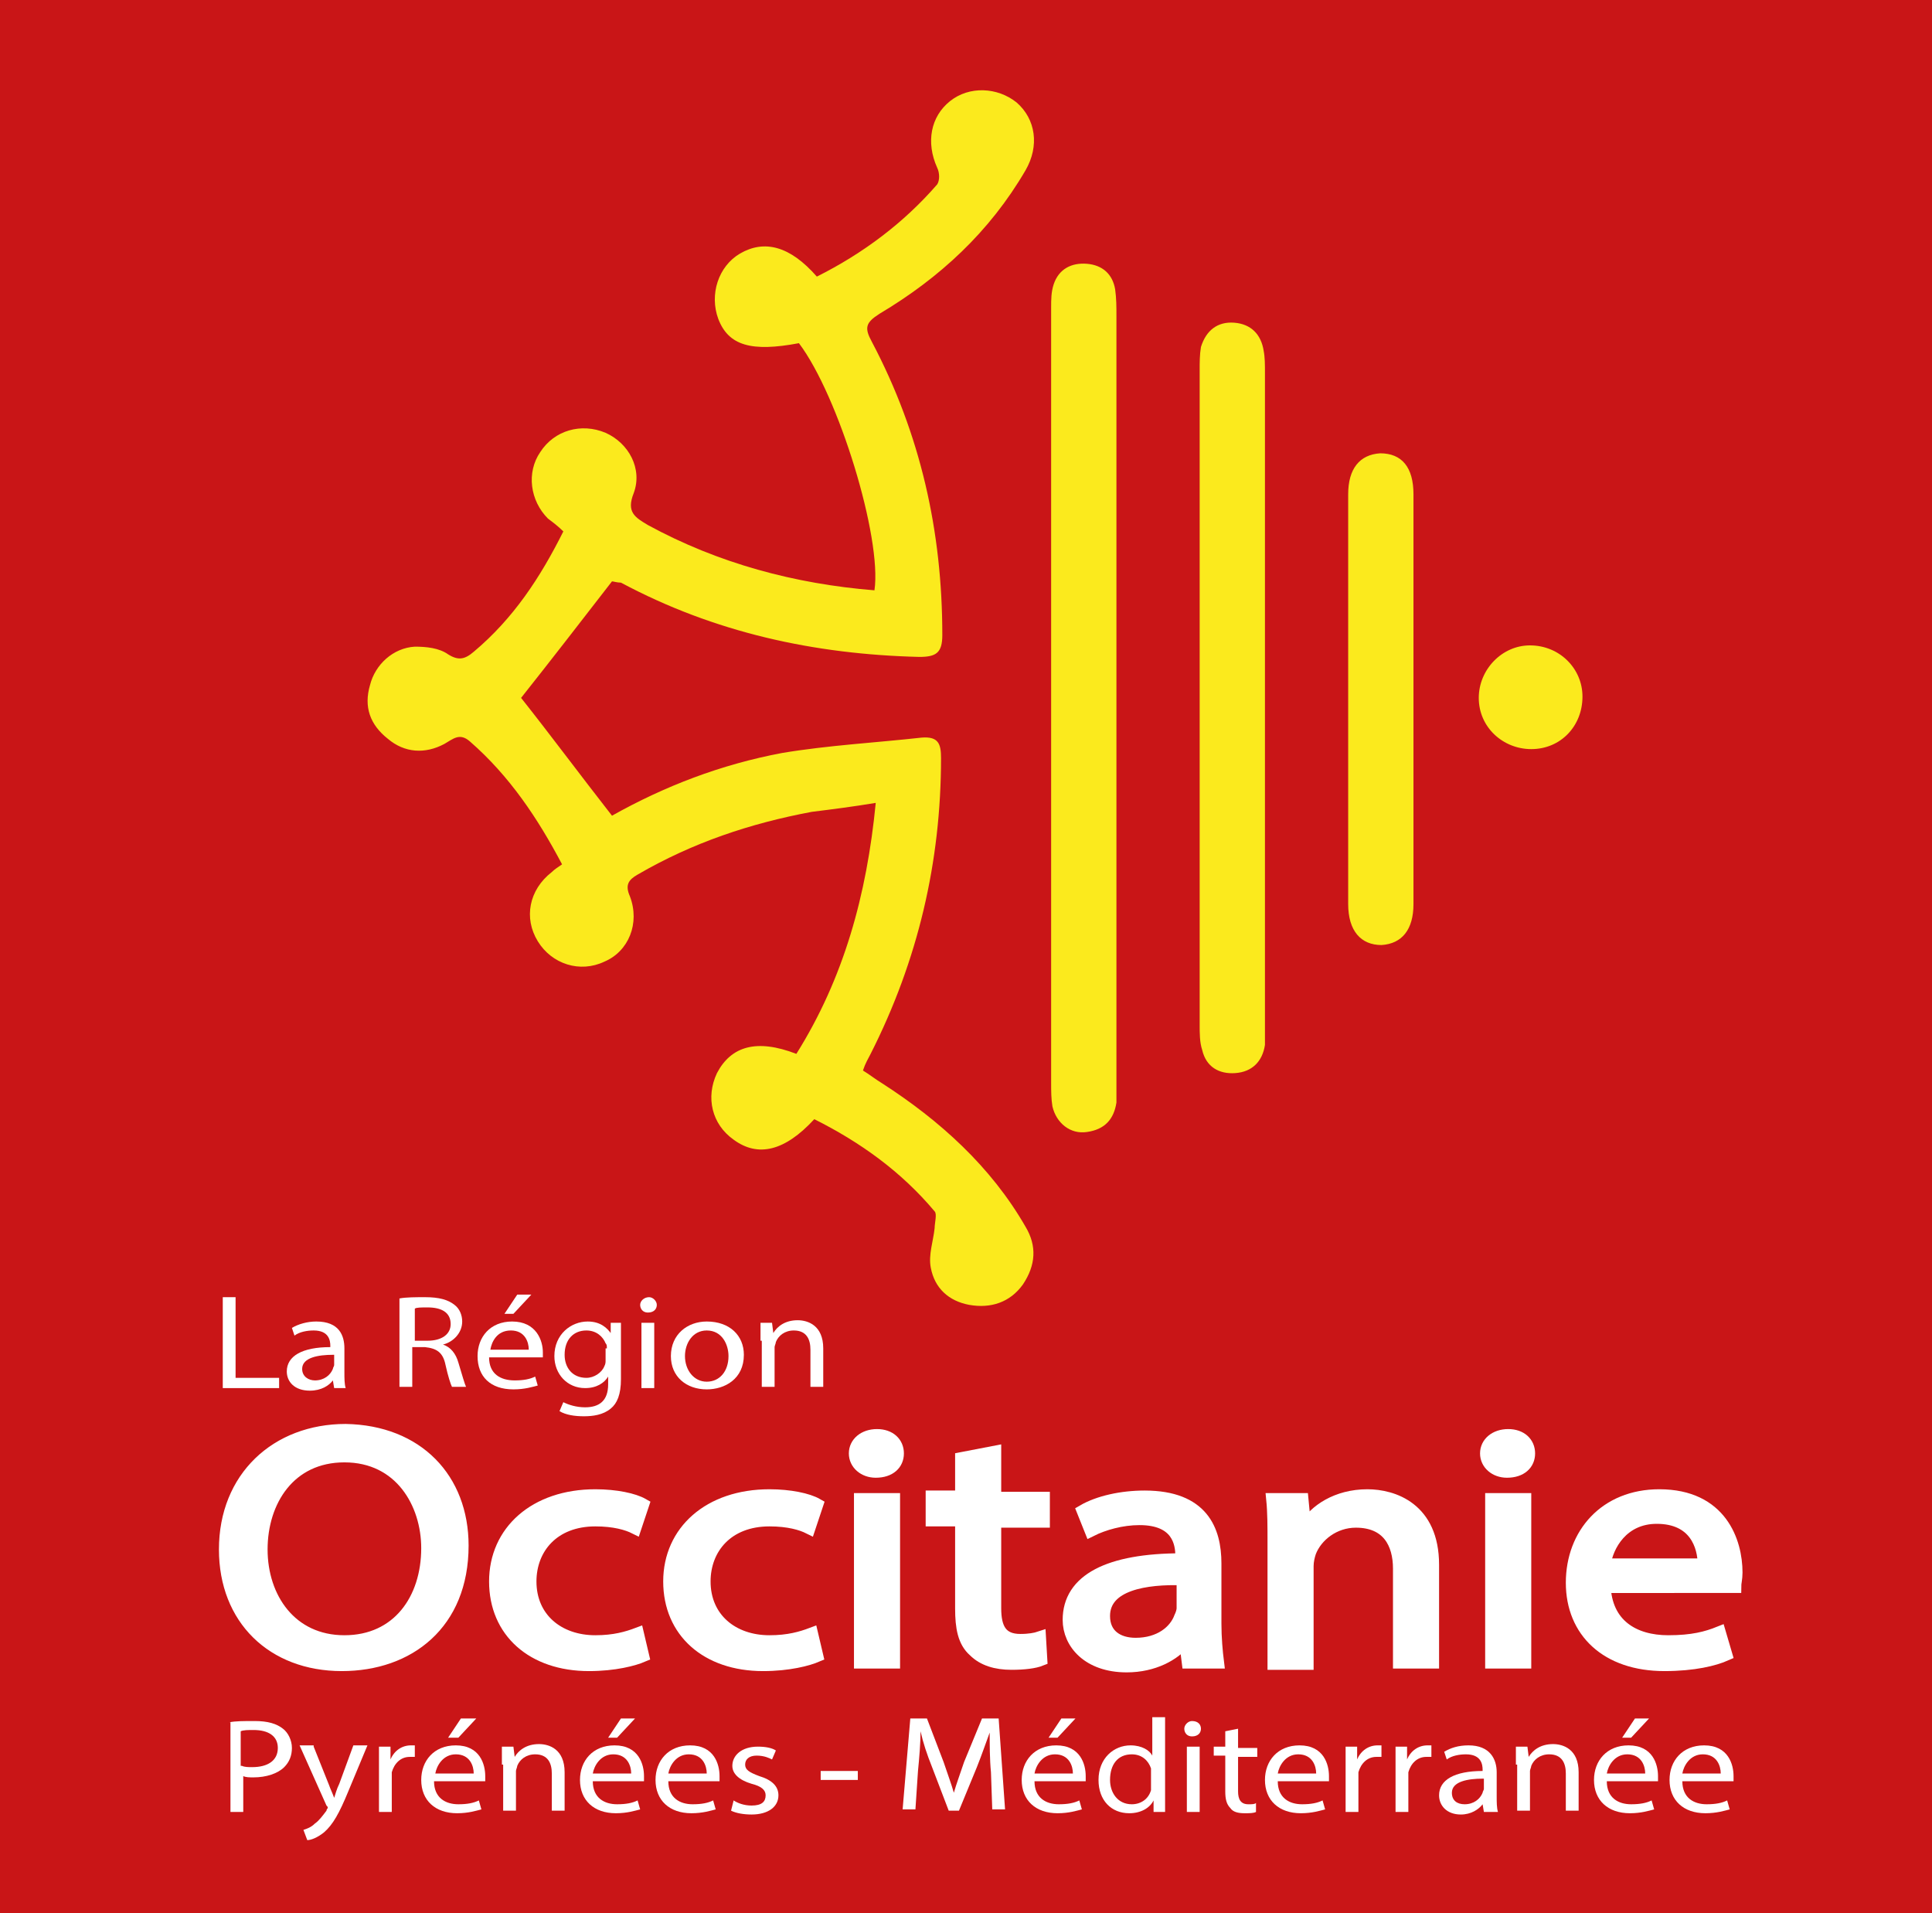 <?xml version="1.0" encoding="utf-8"?>
<!-- Generator: Adobe Illustrator 21.0.2, SVG Export Plug-In . SVG Version: 6.00 Build 0)  -->
<svg version="1.1" id="Calque_1" xmlns="http://www.w3.org/2000/svg" xmlns:xlink="http://www.w3.org/1999/xlink" x="0px" y="0px"
	 viewBox="0 0 150.9 149.4" style="enable-background:new 0 0 150.9 149.4;" xml:space="preserve">
<style type="text/css">
	.st0{fill:#C91517;}
	.st1{fill:#FBEA1D;}
	.st2{fill:#FFFFFF;stroke:#FFFFFF;stroke-miterlimit:10;}
	.st3{fill:#FFFFFF;}
</style>
<g>
	<rect class="st0" width="150.9" height="149.4"/>
	<g>
		<path class="st1" d="M47.8,45.4c-2.4,3.1-4.8,6.2-7.1,9.1c2.3,2.9,4.6,6,7.1,9.2c4.1-2.3,8.5-4,13.3-4.9c3.6-0.6,7.3-0.8,10.9-1.2
			c1.3-0.1,1.5,0.5,1.5,1.6C73.5,67.3,71.7,75,68,82.3c-0.2,0.4-0.4,0.7-0.6,1.3c0.5,0.3,1,0.7,1.5,1c4.5,2.9,8.5,6.5,11.2,11.2
			c0.9,1.5,0.8,3-0.2,4.5c-1,1.4-2.5,1.9-4.2,1.6c-1.6-0.3-2.7-1.3-3-2.9c-0.2-1,0.2-2.1,0.3-3.1c0-0.4,0.2-1.1,0-1.3
			c-2.6-3.1-5.8-5.4-9.4-7.2c-2.3,2.5-4.4,3-6.3,1.6c-1.7-1.2-2.2-3.3-1.3-5.2c1.1-2.1,3.1-2.7,6.2-1.5c3.7-5.9,5.5-12.4,6.2-19.6
			c-1.8,0.3-3.4,0.5-5,0.7c-4.8,0.9-9.3,2.4-13.6,4.9c-0.7,0.4-1,0.8-0.6,1.7c0.8,2.1-0.1,4.3-2,5.1c-1.9,0.9-4.1,0.2-5.2-1.6
			c-1.1-1.8-0.7-4,1.1-5.4c0.2-0.2,0.5-0.4,0.8-0.6c-1.9-3.6-4.1-6.9-7.2-9.6c-0.8-0.7-1.3-0.2-2,0.2c-1.5,0.8-3.1,0.7-4.4-0.4
			c-1.4-1.1-1.9-2.5-1.4-4.2c0.4-1.6,1.8-2.9,3.5-3c0.9,0,1.9,0.1,2.6,0.6c0.8,0.5,1.3,0.4,2-0.2c3.1-2.6,5.2-5.8,7-9.4
			c-0.4-0.4-0.8-0.7-1.2-1c-1.4-1.4-1.7-3.6-0.6-5.2c1.1-1.7,3.2-2.3,5.1-1.5c1.8,0.8,2.9,2.8,2.2,4.7c-0.6,1.5,0.1,1.9,1.1,2.5
			c5.5,3,11.5,4.6,17.7,5.1c0.6-4.1-2.8-15.2-5.9-19.3c-3.7,0.7-5.5,0.2-6.3-1.9c-0.7-1.9,0-4.1,1.7-5.1c1.9-1.1,3.9-0.6,6,1.8
			c3.6-1.8,6.8-4.2,9.4-7.2c0.2-0.3,0.2-0.9,0-1.3c-0.9-2-0.5-4,1-5.2c1.5-1.2,3.7-1.1,5.2,0.1c1.5,1.3,1.8,3.4,0.7,5.3
			c-2.8,4.8-6.7,8.4-11.4,11.2c-1.1,0.7-1.2,1.1-0.6,2.2c3.8,7.2,5.5,14.8,5.5,22.9c0,1.4-0.5,1.7-1.8,1.7c-8.2-0.2-16-1.9-23.3-5.8
			C48.2,45.5,47.9,45.4,47.8,45.4z"/>
		<path class="st1" d="M87.2,54.7c0,9.9,0,19.8,0,29.7c0,0.6,0,1.1,0,1.7c-0.2,1.3-0.9,2.1-2.3,2.3c-1.3,0.2-2.4-0.7-2.7-2
			c-0.1-0.6-0.1-1.2-0.1-1.8c0-20.2,0-40.4,0-60.6c0-0.6,0-1.2,0.2-1.8c0.4-1.2,1.4-1.7,2.6-1.6c1.2,0.1,2,0.8,2.2,2
			c0.1,0.7,0.1,1.4,0.1,2.1C87.2,34.8,87.2,44.8,87.2,54.7z"/>
		<path class="st1" d="M98.8,54.6c0,8.3,0,16.7,0,25c0,0.7,0,1.3,0,2c-0.2,1.3-1,2.1-2.3,2.2c-1.3,0.1-2.3-0.5-2.6-1.8
			c-0.2-0.6-0.2-1.3-0.2-2c0-17,0-34.1,0-51.1c0-0.6,0-1.2,0.1-1.8c0.4-1.3,1.3-2,2.6-1.9c1.3,0.1,2.1,0.9,2.3,2.2
			c0.1,0.5,0.1,1.1,0.1,1.7C98.8,37.6,98.8,46.1,98.8,54.6z"/>
		<path class="st1" d="M110.4,54.6c0,5.3,0,10.7,0,16c0,2-0.9,3.1-2.5,3.2c-1.6,0-2.6-1.1-2.6-3.2c0-10.7,0-21.4,0-32
			c0-2,0.9-3.1,2.5-3.2c1.7,0,2.6,1.1,2.6,3.2C110.4,43.9,110.4,49.2,110.4,54.6z"/>
		<path class="st1" d="M123.6,54.4c0,2.3-1.7,4.1-4,4.1c-2.2,0-4.1-1.7-4.1-4c0-2.2,1.8-4.1,4-4.1C121.8,50.4,123.6,52.2,123.6,54.4
			z"/>
	</g>
	<g>
		<path class="st2" d="M36.1,120.7c0,6.1-4.2,9.3-9.4,9.3c-5.4,0-9.1-3.6-9.1-9c0-5.6,4-9.3,9.4-9.3
			C32.6,111.8,36.1,115.5,36.1,120.7z M20.4,121c0,3.8,2.3,7.2,6.5,7.2c4.2,0,6.5-3.3,6.5-7.3c0-3.5-2.1-7.2-6.5-7.2
			C22.6,113.7,20.4,117.2,20.4,121z"/>
		<path class="st2" d="M50.2,129.3c-0.7,0.3-2.2,0.7-4.2,0.7c-4.4,0-7.3-2.6-7.3-6.5c0-3.9,3.1-6.7,7.8-6.7c1.6,0,3,0.3,3.7,0.7
			l-0.6,1.8c-0.6-0.3-1.6-0.6-3.1-0.6c-3.3,0-5.1,2.2-5.1,4.8c0,2.9,2.2,4.7,5.1,4.7c1.5,0,2.5-0.3,3.3-0.6L50.2,129.3z"/>
		<path class="st2" d="M63.8,129.3c-0.7,0.3-2.2,0.7-4.2,0.7c-4.4,0-7.3-2.6-7.3-6.5c0-3.9,3.1-6.7,7.8-6.7c1.6,0,3,0.3,3.7,0.7
			l-0.6,1.8c-0.6-0.3-1.6-0.6-3.1-0.6c-3.3,0-5.1,2.2-5.1,4.8c0,2.9,2.2,4.7,5.1,4.7c1.5,0,2.5-0.3,3.3-0.6L63.8,129.3z"/>
		<path class="st2" d="M70.1,113.5c0,0.8-0.6,1.4-1.7,1.4c-0.9,0-1.6-0.6-1.6-1.4c0-0.8,0.7-1.4,1.7-1.4
			C69.5,112.1,70.1,112.7,70.1,113.5z M67.2,129.8v-12.7h2.6v12.7H67.2z"/>
		<path class="st2" d="M77.7,113.4v3.6h3.8v1.8h-3.8v6.8c0,1.6,0.5,2.5,2,2.5c0.7,0,1.2-0.1,1.5-0.2l0.1,1.7
			c-0.5,0.2-1.3,0.3-2.3,0.3c-1.2,0-2.2-0.3-2.9-1c-0.8-0.7-1-1.8-1-3.3v-6.9h-2.3v-1.8h2.3v-3L77.7,113.4z"/>
		<path class="st2" d="M92.8,129.8l-0.2-1.6h-0.1c-0.8,1-2.4,1.9-4.5,1.9c-3,0-4.5-1.8-4.5-3.6c0-3.1,3.1-4.7,8.8-4.7v-0.3
			c0-1-0.3-2.9-3.3-2.9c-1.4,0-2.8,0.4-3.8,0.9l-0.6-1.5c1.2-0.7,3-1.1,4.8-1.1c4.5,0,5.5,2.6,5.5,5.2v4.7c0,1.1,0.1,2.2,0.2,3H92.8
			z M92.4,123.3c-2.9-0.1-6.2,0.4-6.2,2.9c0,1.5,1.1,2.2,2.5,2.2c1.9,0,3.1-1,3.5-2.1c0.1-0.2,0.2-0.5,0.2-0.7V123.3z"/>
		<path class="st2" d="M99.5,120.5c0-1.3,0-2.4-0.1-3.4h2.3l0.2,2.1h0.1c0.7-1.2,2.4-2.4,4.8-2.4c2,0,5.1,1,5.1,5.4v7.6h-2.6v-7.3
			c0-2-0.9-3.7-3.4-3.7c-1.7,0-3.1,1.1-3.6,2.4c-0.1,0.3-0.2,0.7-0.2,1.1v7.6h-2.6V120.5z"/>
		<path class="st2" d="M119.4,113.5c0,0.8-0.6,1.4-1.7,1.4c-0.9,0-1.6-0.6-1.6-1.4c0-0.8,0.7-1.4,1.7-1.4
			C118.8,112.1,119.4,112.7,119.4,113.5z M116.5,129.8v-12.7h2.6v12.7H116.5z"/>
		<path class="st2" d="M125.3,123.8c0.1,3.1,2.3,4.4,5,4.4c1.9,0,3-0.3,4-0.7l0.5,1.7c-0.9,0.4-2.5,0.8-4.8,0.8
			c-4.5,0-7.2-2.6-7.2-6.4c0-3.8,2.6-6.8,6.8-6.8c4.8,0,6,3.6,6,6c0,0.5-0.1,0.8-0.1,1.1H125.3z M133.1,122.2c0-1.5-0.7-3.7-3.7-3.7
			c-2.7,0-3.9,2.2-4.1,3.7H133.1z"/>
	</g>
	<g>
		<path class="st3" d="M17.9,134.5c0.5-0.1,1.1-0.1,2-0.1c1,0,1.7,0.2,2.2,0.6c0.4,0.3,0.7,0.9,0.7,1.5c0,0.6-0.2,1.1-0.6,1.5
			c-0.5,0.5-1.4,0.8-2.4,0.8c-0.3,0-0.6,0-0.8-0.1v2.8h-1V134.5z M18.9,137.9c0.2,0.1,0.5,0.1,0.8,0.1c1.2,0,2-0.5,2-1.5
			c0-0.9-0.7-1.4-1.9-1.4c-0.4,0-0.8,0-1,0.1V137.9z"/>
		<path class="st3" d="M24.5,136.4l1.2,3c0.1,0.3,0.3,0.7,0.4,1h0c0.1-0.3,0.2-0.7,0.4-1.1l1.1-3h1.1l-1.5,3.6
			c-0.7,1.7-1.2,2.6-1.9,3.2c-0.5,0.4-1,0.6-1.3,0.6l-0.3-0.8c0.3-0.1,0.6-0.2,0.9-0.5c0.3-0.2,0.6-0.6,0.9-1c0-0.1,0.1-0.2,0.1-0.2
			c0-0.1,0-0.1-0.1-0.2l-2.1-4.7H24.5z"/>
		<path class="st3" d="M29.6,138c0-0.6,0-1.1,0-1.6h0.9l0,1h0c0.3-0.7,0.9-1.1,1.6-1.1c0.1,0,0.2,0,0.3,0v0.9c-0.1,0-0.2,0-0.4,0
			c-0.7,0-1.2,0.5-1.4,1.2c0,0.1,0,0.3,0,0.4v2.7h-1V138z"/>
		<path class="st3" d="M33.9,139.1c0,1.3,0.9,1.8,1.9,1.8c0.7,0,1.2-0.1,1.6-0.3l0.2,0.7c-0.4,0.1-1,0.3-1.9,0.3
			c-1.7,0-2.8-1-2.8-2.6c0-1.5,1-2.7,2.7-2.7c1.9,0,2.3,1.5,2.3,2.4c0,0.2,0,0.3,0,0.4H33.9z M37,138.5c0-0.6-0.3-1.5-1.4-1.5
			c-1,0-1.5,0.9-1.6,1.5H37z M37.2,134.2l-1.4,1.5H35l1-1.5H37.2z"/>
		<path class="st3" d="M39.2,137.8c0-0.5,0-1,0-1.4h0.9l0.1,0.8h0c0.3-0.5,0.9-1,1.9-1c0.8,0,2,0.4,2,2.2v3h-1v-2.9
			c0-0.8-0.3-1.5-1.3-1.5c-0.7,0-1.2,0.4-1.4,0.9c0,0.1-0.1,0.3-0.1,0.4v3.1h-1V137.8z"/>
		<path class="st3" d="M46.3,139.1c0,1.3,0.9,1.8,1.9,1.8c0.7,0,1.2-0.1,1.6-0.3l0.2,0.7c-0.4,0.1-1,0.3-1.9,0.3
			c-1.7,0-2.8-1-2.8-2.6c0-1.5,1-2.7,2.7-2.7c1.9,0,2.3,1.5,2.3,2.4c0,0.2,0,0.3,0,0.4H46.3z M49.3,138.5c0-0.6-0.3-1.5-1.4-1.5
			c-1,0-1.5,0.9-1.6,1.5H49.3z M49.6,134.2l-1.4,1.5h-0.7l1-1.5H49.6z"/>
		<path class="st3" d="M52.2,139.1c0,1.3,0.9,1.8,1.9,1.8c0.7,0,1.2-0.1,1.6-0.3l0.2,0.7c-0.4,0.1-1,0.3-1.9,0.3
			c-1.7,0-2.8-1-2.8-2.6c0-1.5,1-2.7,2.7-2.7c1.9,0,2.3,1.5,2.3,2.4c0,0.2,0,0.3,0,0.4H52.2z M55.2,138.5c0-0.6-0.3-1.5-1.4-1.5
			c-1,0-1.5,0.9-1.6,1.5H55.2z"/>
		<path class="st3" d="M57.3,140.6c0.3,0.2,0.8,0.4,1.4,0.4c0.8,0,1.1-0.3,1.1-0.8c0-0.4-0.3-0.7-1.1-0.9c-1-0.3-1.5-0.8-1.5-1.4
			c0-0.8,0.7-1.5,2-1.5c0.6,0,1.1,0.1,1.4,0.3l-0.3,0.7c-0.2-0.1-0.6-0.3-1.2-0.3c-0.6,0-0.9,0.3-0.9,0.7c0,0.4,0.3,0.6,1.1,0.9
			c1,0.3,1.5,0.8,1.5,1.5c0,0.9-0.8,1.5-2.1,1.5c-0.6,0-1.2-0.1-1.6-0.3L57.3,140.6z"/>
		<path class="st3" d="M67,138.3v0.7h-2.9v-0.7H67z"/>
		<path class="st3" d="M77.4,138.4c-0.1-1-0.1-2.2-0.1-3.1h0c-0.3,0.8-0.6,1.7-1,2.7l-1.4,3.4h-0.8l-1.3-3.4c-0.4-1-0.7-1.9-0.9-2.8
			h0c0,0.9-0.1,2.1-0.2,3.1l-0.2,3h-1l0.6-7.1h1.3l1.3,3.4c0.3,0.9,0.6,1.7,0.8,2.4h0c0.2-0.7,0.5-1.5,0.8-2.4l1.4-3.4h1.3l0.5,7.1
			h-1L77.4,138.4z"/>
		<path class="st3" d="M80.8,139.1c0,1.3,0.9,1.8,1.9,1.8c0.7,0,1.2-0.1,1.6-0.3l0.2,0.7c-0.4,0.1-1,0.3-1.9,0.3
			c-1.7,0-2.8-1-2.8-2.6c0-1.5,1-2.7,2.7-2.7c1.9,0,2.3,1.5,2.3,2.4c0,0.2,0,0.3,0,0.4H80.8z M83.8,138.5c0-0.6-0.3-1.5-1.4-1.5
			c-1,0-1.5,0.9-1.6,1.5H83.8z M84,134.2l-1.4,1.5h-0.7l1-1.5H84z"/>
		<path class="st3" d="M91,134v6.2c0,0.5,0,1,0,1.3h-0.9l0-0.9h0c-0.3,0.6-1,1-1.9,1c-1.4,0-2.4-1-2.4-2.6c0-1.7,1.2-2.7,2.5-2.7
			c0.9,0,1.5,0.4,1.7,0.8h0v-3H91z M89.9,138.5c0-0.1,0-0.3,0-0.4c-0.2-0.6-0.7-1.1-1.5-1.1c-1.1,0-1.7,0.8-1.7,2
			c0,1,0.6,1.9,1.7,1.9c0.7,0,1.3-0.4,1.5-1.1c0-0.1,0-0.3,0-0.4V138.5z"/>
		<path class="st3" d="M93.8,135c0,0.3-0.2,0.6-0.7,0.6c-0.4,0-0.6-0.3-0.6-0.6c0-0.3,0.3-0.6,0.6-0.6
			C93.6,134.4,93.8,134.7,93.8,135z M92.7,141.5v-5.1h1v5.1H92.7z"/>
		<path class="st3" d="M96.7,135v1.5h1.5v0.7h-1.5v2.7c0,0.6,0.2,1,0.8,1c0.3,0,0.5,0,0.6-0.1l0,0.7c-0.2,0.1-0.5,0.1-0.9,0.1
			c-0.5,0-0.9-0.1-1.1-0.4c-0.3-0.3-0.4-0.7-0.4-1.3v-2.8h-0.9v-0.7h0.9v-1.2L96.7,135z"/>
		<path class="st3" d="M99.8,139.1c0,1.3,0.9,1.8,1.9,1.8c0.7,0,1.2-0.1,1.6-0.3l0.2,0.7c-0.4,0.1-1,0.3-1.9,0.3
			c-1.7,0-2.8-1-2.8-2.6c0-1.5,1-2.7,2.7-2.7c1.9,0,2.3,1.5,2.3,2.4c0,0.2,0,0.3,0,0.4H99.8z M102.8,138.5c0-0.6-0.3-1.5-1.4-1.5
			c-1,0-1.5,0.9-1.6,1.5H102.8z"/>
		<path class="st3" d="M105.1,138c0-0.6,0-1.1,0-1.6h0.9l0,1h0c0.3-0.7,0.9-1.1,1.6-1.1c0.1,0,0.2,0,0.3,0v0.9c-0.1,0-0.2,0-0.4,0
			c-0.7,0-1.2,0.5-1.4,1.2c0,0.1,0,0.3,0,0.4v2.7h-1V138z"/>
		<path class="st3" d="M109,138c0-0.6,0-1.1,0-1.6h0.9l0,1h0c0.3-0.7,0.9-1.1,1.6-1.1c0.1,0,0.2,0,0.3,0v0.9c-0.1,0-0.2,0-0.4,0
			c-0.7,0-1.2,0.5-1.4,1.2c0,0.1,0,0.3,0,0.4v2.7h-1V138z"/>
		<path class="st3" d="M115.9,141.5l-0.1-0.6h0c-0.3,0.4-0.9,0.8-1.7,0.8c-1.1,0-1.7-0.7-1.7-1.5c0-1.2,1.2-1.9,3.4-1.9v-0.1
			c0-0.4-0.1-1.2-1.3-1.2c-0.5,0-1.1,0.1-1.5,0.4l-0.2-0.6c0.5-0.3,1.1-0.5,1.9-0.5c1.7,0,2.2,1.1,2.2,2.1v1.9c0,0.4,0,0.9,0.1,1.2
			H115.9z M115.8,138.9c-1.1,0-2.4,0.2-2.4,1.1c0,0.6,0.4,0.9,1,0.9c0.7,0,1.2-0.4,1.4-0.9c0-0.1,0.1-0.2,0.1-0.3V138.9z"/>
		<path class="st3" d="M118.4,137.8c0-0.5,0-1,0-1.4h0.9l0.1,0.8h0c0.3-0.5,0.9-1,1.9-1c0.8,0,2,0.4,2,2.2v3h-1v-2.9
			c0-0.8-0.3-1.5-1.3-1.5c-0.7,0-1.2,0.4-1.4,0.9c0,0.1-0.1,0.3-0.1,0.4v3.1h-1V137.8z"/>
		<path class="st3" d="M125.5,139.1c0,1.3,0.9,1.8,1.9,1.8c0.7,0,1.2-0.1,1.6-0.3l0.2,0.7c-0.4,0.1-1,0.3-1.9,0.3
			c-1.7,0-2.8-1-2.8-2.6c0-1.5,1-2.7,2.7-2.7c1.9,0,2.3,1.5,2.3,2.4c0,0.2,0,0.3,0,0.4H125.5z M128.5,138.5c0-0.6-0.3-1.5-1.4-1.5
			c-1,0-1.5,0.9-1.6,1.5H128.5z M128.8,134.2l-1.4,1.5h-0.7l1-1.5H128.8z"/>
		<path class="st3" d="M131.4,139.1c0,1.3,0.9,1.8,1.9,1.8c0.7,0,1.2-0.1,1.6-0.3l0.2,0.7c-0.4,0.1-1,0.3-1.9,0.3
			c-1.7,0-2.8-1-2.8-2.6c0-1.5,1-2.7,2.7-2.7c1.9,0,2.3,1.5,2.3,2.4c0,0.2,0,0.3,0,0.4H131.4z M134.4,138.5c0-0.6-0.3-1.5-1.4-1.5
			c-1,0-1.5,0.9-1.6,1.5H134.4z"/>
	</g>
	<g>
		<path class="st3" d="M17.4,101.3h1v6.3h3.4v0.8h-4.4V101.3z"/>
		<path class="st3" d="M26.1,108.4l-0.1-0.6h0c-0.3,0.4-0.9,0.8-1.8,0.8c-1.2,0-1.8-0.7-1.8-1.5c0-1.2,1.2-1.9,3.4-1.9v-0.1
			c0-0.4-0.1-1.2-1.3-1.2c-0.5,0-1.1,0.1-1.5,0.4l-0.2-0.6c0.5-0.3,1.2-0.5,1.9-0.5c1.8,0,2.2,1.1,2.2,2.1v1.9c0,0.4,0,0.9,0.1,1.2
			H26.1z M26,105.8c-1.1,0-2.4,0.2-2.4,1.1c0,0.6,0.5,0.9,1,0.9c0.7,0,1.2-0.4,1.4-0.9c0-0.1,0.1-0.2,0.1-0.3V105.8z"/>
		<path class="st3" d="M31.2,101.4c0.5-0.1,1.3-0.1,2-0.1c1.1,0,1.8,0.2,2.3,0.6c0.4,0.3,0.6,0.8,0.6,1.3c0,0.9-0.7,1.6-1.5,1.8v0
			c0.6,0.2,1,0.7,1.2,1.4c0.3,1,0.5,1.7,0.6,1.9h-1.1c-0.1-0.2-0.3-0.8-0.5-1.7c-0.2-1-0.7-1.3-1.6-1.4h-1v3.1h-1V101.4z
			 M32.3,104.7h1.1c1.1,0,1.8-0.5,1.8-1.3c0-0.9-0.7-1.3-1.8-1.3c-0.5,0-0.9,0-1,0.1V104.7z"/>
		<path class="st3" d="M38.2,106c0,1.3,0.9,1.8,2,1.8c0.7,0,1.2-0.1,1.6-0.3l0.2,0.7c-0.4,0.1-1,0.3-1.9,0.3c-1.8,0-2.8-1-2.8-2.6
			c0-1.5,1-2.7,2.7-2.7c1.9,0,2.4,1.5,2.4,2.4c0,0.2,0,0.3,0,0.4H38.2z M41.3,105.4c0-0.6-0.3-1.5-1.4-1.5c-1.1,0-1.5,0.9-1.6,1.5
			H41.3z M41.5,101.1l-1.4,1.5h-0.7l1-1.5H41.5z"/>
		<path class="st3" d="M48.5,103.3c0,0.4,0,0.8,0,1.4v3c0,1.2-0.3,1.9-0.8,2.3c-0.6,0.5-1.4,0.6-2.1,0.6c-0.7,0-1.4-0.1-1.9-0.4
			l0.3-0.7c0.4,0.2,1,0.4,1.7,0.4c1.1,0,1.8-0.5,1.8-1.8v-0.6h0c-0.3,0.5-0.9,0.9-1.8,0.9c-1.4,0-2.4-1.1-2.4-2.5
			c0-1.7,1.3-2.7,2.6-2.7c1,0,1.5,0.5,1.8,0.9h0l0-0.8H48.5z M47.4,105.3c0-0.2,0-0.3-0.1-0.4c-0.2-0.5-0.7-1-1.5-1
			c-1,0-1.7,0.7-1.7,1.9c0,1,0.6,1.8,1.7,1.8c0.6,0,1.2-0.4,1.4-0.9c0.1-0.2,0.1-0.3,0.1-0.5V105.3z"/>
		<path class="st3" d="M51.3,101.9c0,0.3-0.2,0.6-0.7,0.6c-0.4,0-0.6-0.3-0.6-0.6c0-0.3,0.3-0.6,0.7-0.6
			C51,101.3,51.3,101.6,51.3,101.9z M50.1,108.4v-5.1h1v5.1H50.1z"/>
		<path class="st3" d="M58.1,105.8c0,1.9-1.5,2.7-2.9,2.7c-1.6,0-2.8-1-2.8-2.6c0-1.7,1.3-2.7,2.8-2.7
			C57,103.2,58.1,104.3,58.1,105.8z M53.5,105.9c0,1.1,0.7,2,1.7,2c1,0,1.7-0.8,1.7-2c0-0.9-0.5-2-1.7-2
			C54.1,103.9,53.5,104.9,53.5,105.9z"/>
		<path class="st3" d="M59.4,104.7c0-0.5,0-1,0-1.4h0.9l0.1,0.8h0c0.3-0.5,0.9-1,1.9-1c0.8,0,2,0.4,2,2.2v3h-1v-2.9
			c0-0.8-0.3-1.5-1.3-1.5c-0.7,0-1.2,0.4-1.4,0.9c0,0.1-0.1,0.3-0.1,0.4v3.1h-1V104.7z"/>
	</g>
</g>
</svg>

